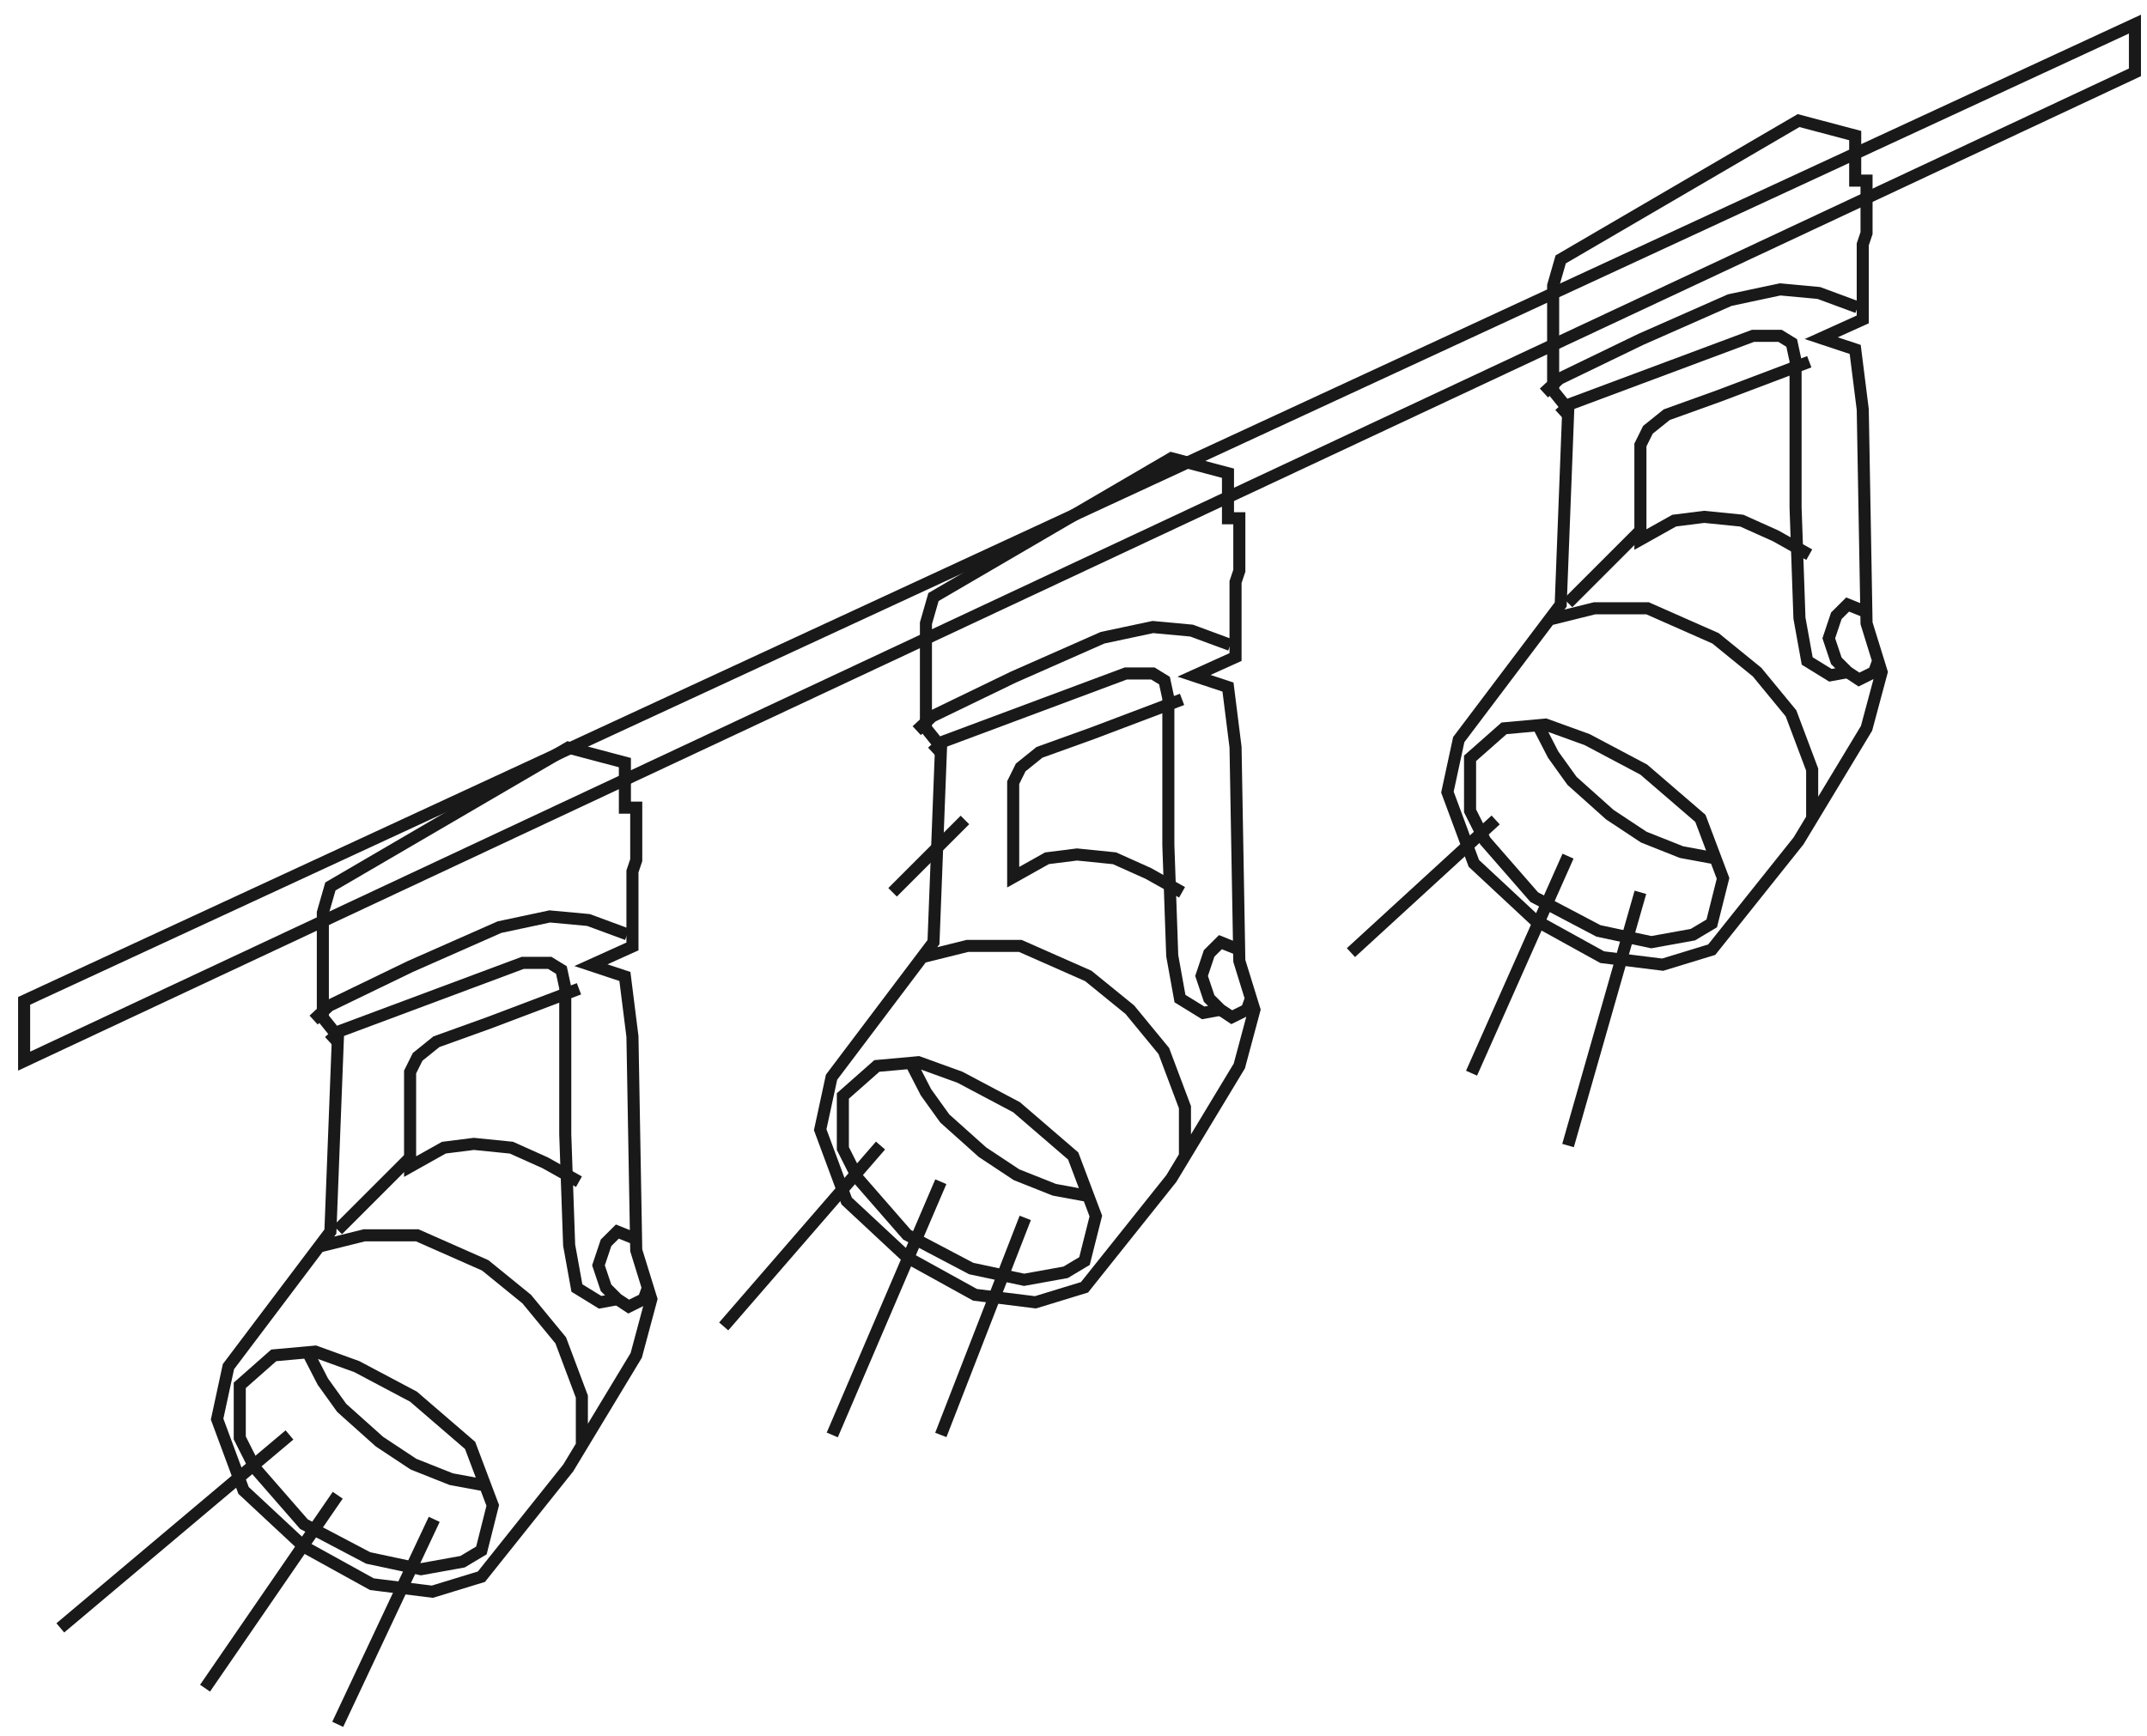 <?xml version="1.0" encoding="UTF-8"?> <svg xmlns="http://www.w3.org/2000/svg" width="89" height="72" viewBox="0 0 89 72" fill="none"> <path d="M1 41.5L88.5 1V3L1 44V41.5Z" stroke="#191919" stroke-width="0.5"></path> <path d="M68 22L65 25" stroke="#191919" stroke-width="0.5"></path> <path d="M40 34L37 37" stroke="#191919" stroke-width="0.5"></path> <path d="M17 48L14 51" stroke="#191919" stroke-width="0.5"></path> <path d="M75 23L73.6 22.216L72.2 21.588L70.644 21.431L69.4 21.588L68 22.372V18.451L68.311 17.823L69.089 17.196L71.267 16.412L75 15" stroke="#191919" stroke-width="0.5"></path> <path d="M49 37L47.6 36.216L46.2 35.588L44.644 35.431L43.4 35.588L42 36.373V32.451L42.311 31.823L43.089 31.196L45.267 30.412L49 29" stroke="#191919" stroke-width="0.5"></path> <path d="M24 49L22.6 48.216L21.2 47.588L19.644 47.431L18.4 47.588L17 48.373V44.451L17.311 43.824L18.089 43.196L20.267 42.412L24 41" stroke="#191919" stroke-width="0.5"></path> <path d="M77.366 25.378L77.217 16.978L76.904 14.489L75.496 14.022L77.217 13.244V12.778V10.133L77.374 9.667V7.489H76.904V5.622L74.556 5L64.696 10.756L64.383 11.844V16.2L65.009 16.978L64.696 25.067L64.226 25.689M77.366 25.378L77.374 25.844L77.856 27.4M77.366 25.378L76.591 25.067L76.122 25.533L75.809 26.467L76.122 27.4L76.591 27.867L77.061 28.178L77.687 27.867L77.856 27.4M77.856 27.4L78 27.867L77.374 30.2L75.12 33.933M75.12 33.933L74.556 34.867L70.957 39.378L68.922 40L66.417 39.689L63.6 38.133L61.096 35.8L60 32.844L60.47 30.667L64.226 25.689M75.12 33.933V31.911L74.243 29.578L72.835 27.867L71.113 26.467L68.296 25.222H66.104L64.226 25.689M63.757 30.073L64.07 30.044L65.791 30.667L68.139 31.911L70.487 33.933L71.113 35.593M63.757 30.073L62.348 30.2L60.939 31.444V33.622L61.565 34.867L63.6 37.2L66.261 38.6L68.452 39.067L70.174 38.756L70.957 38.289L71.426 36.422L71.113 35.593M63.757 30.073L64.383 31.289L65.165 32.378L66.73 33.778L68.139 34.711L69.704 35.333L71.113 35.593" stroke="#191919" stroke-width="0.5"></path> <path d="M51.366 39.378L51.217 30.978L50.904 28.489L49.496 28.022L51.217 27.244V26.778V24.133L51.374 23.667V21.489H50.904V19.622L48.556 19L38.696 24.756L38.383 25.844V30.2L39.009 30.978L38.696 39.067L38.226 39.689M51.366 39.378L51.374 39.844L51.855 41.4M51.366 39.378L50.591 39.067L50.122 39.533L49.809 40.467L50.122 41.4L50.591 41.867L51.061 42.178L51.687 41.867L51.855 41.4M51.855 41.4L52 41.867L51.374 44.2L49.12 47.933M49.12 47.933L48.556 48.867L44.956 53.378L42.922 54L40.417 53.689L37.6 52.133L35.096 49.8L34 46.844L34.47 44.667L38.226 39.689M49.12 47.933V45.911L48.243 43.578L46.835 41.867L45.113 40.467L42.296 39.222H40.104L38.226 39.689M37.757 44.073L38.07 44.044L39.791 44.667L42.139 45.911L44.487 47.933L45.113 49.593M37.757 44.073L36.348 44.2L34.939 45.444V47.622L35.565 48.867L37.6 51.2L40.261 52.6L42.452 53.067L44.174 52.756L44.956 52.289L45.426 50.422L45.113 49.593M37.757 44.073L38.383 45.289L39.165 46.378L40.73 47.778L42.139 48.711L43.704 49.333L45.113 49.593" stroke="#191919" stroke-width="0.5"></path> <path d="M26.366 51.378L26.217 42.978L25.904 40.489L24.496 40.022L26.217 39.244V38.778V36.133L26.374 35.667V33.489H25.904V31.622L23.556 31L13.696 36.756L13.383 37.844V42.2L14.009 42.978L13.696 51.067L13.226 51.689M26.366 51.378L26.374 51.844L26.855 53.4M26.366 51.378L25.591 51.067L25.122 51.533L24.809 52.467L25.122 53.4L25.591 53.867L26.061 54.178L26.687 53.867L26.855 53.4M26.855 53.4L27 53.867L26.374 56.2L24.12 59.933M24.12 59.933L23.556 60.867L19.956 65.378L17.922 66L15.417 65.689L12.6 64.133L10.096 61.8L9 58.844L9.47 56.667L13.226 51.689M24.12 59.933V57.911L23.244 55.578L21.835 53.867L20.113 52.467L17.296 51.222H15.104L13.226 51.689M12.757 56.073L13.07 56.044L14.791 56.667L17.139 57.911L19.487 59.933L20.113 61.593M12.757 56.073L11.348 56.2L9.939 57.444V59.622L10.565 60.867L12.6 63.2L15.261 64.6L17.452 65.067L19.174 64.756L19.956 64.289L20.426 62.422L20.113 61.593M12.757 56.073L13.383 57.289L14.165 58.378L15.73 59.778L17.139 60.711L18.704 61.333L20.113 61.593" stroke="#191919" stroke-width="0.5"></path> <path d="M76.679 27.852L75.876 28L74.914 27.407L74.593 25.63L74.432 21.037V14.963L74.272 14.222L73.79 13.926H72.667L65.124 16.741L64.642 17.185M77 12.741L75.395 12.148L73.79 12L71.704 12.444L68.012 14.074L64.642 15.704L64 16.296" stroke="#191919" stroke-width="0.5"></path> <path d="M50.679 41.852L49.877 42L48.914 41.407L48.593 39.63L48.432 35.037V28.963L48.272 28.222L47.79 27.926H46.667L39.123 30.741L38.642 31.185M51 26.741L49.395 26.148L47.79 26L45.704 26.444L42.012 28.074L38.642 29.704L38 30.296" stroke="#191919" stroke-width="0.5"></path> <path d="M25.679 53.852L24.877 54L23.914 53.407L23.593 51.63L23.432 47.037V40.963L23.272 40.222L22.79 39.926H21.667L14.123 42.741L13.642 43.185M26 38.741L24.395 38.148L22.79 38L20.704 38.444L17.012 40.074L13.642 41.704L13 42.296" stroke="#191919" stroke-width="0.5"></path> <path d="M68 37L65 47.5M65 35.5L61 44.5M62 34L56 39.5M42.5 50.5L39 59.5M39 49L34.5 59.5M36.5 47.5L30 55M18 63L14 71.5M14 62L8.5 70M12 59.5L2.5 67.5" stroke="#191919" stroke-width="0.5"></path> </svg> 